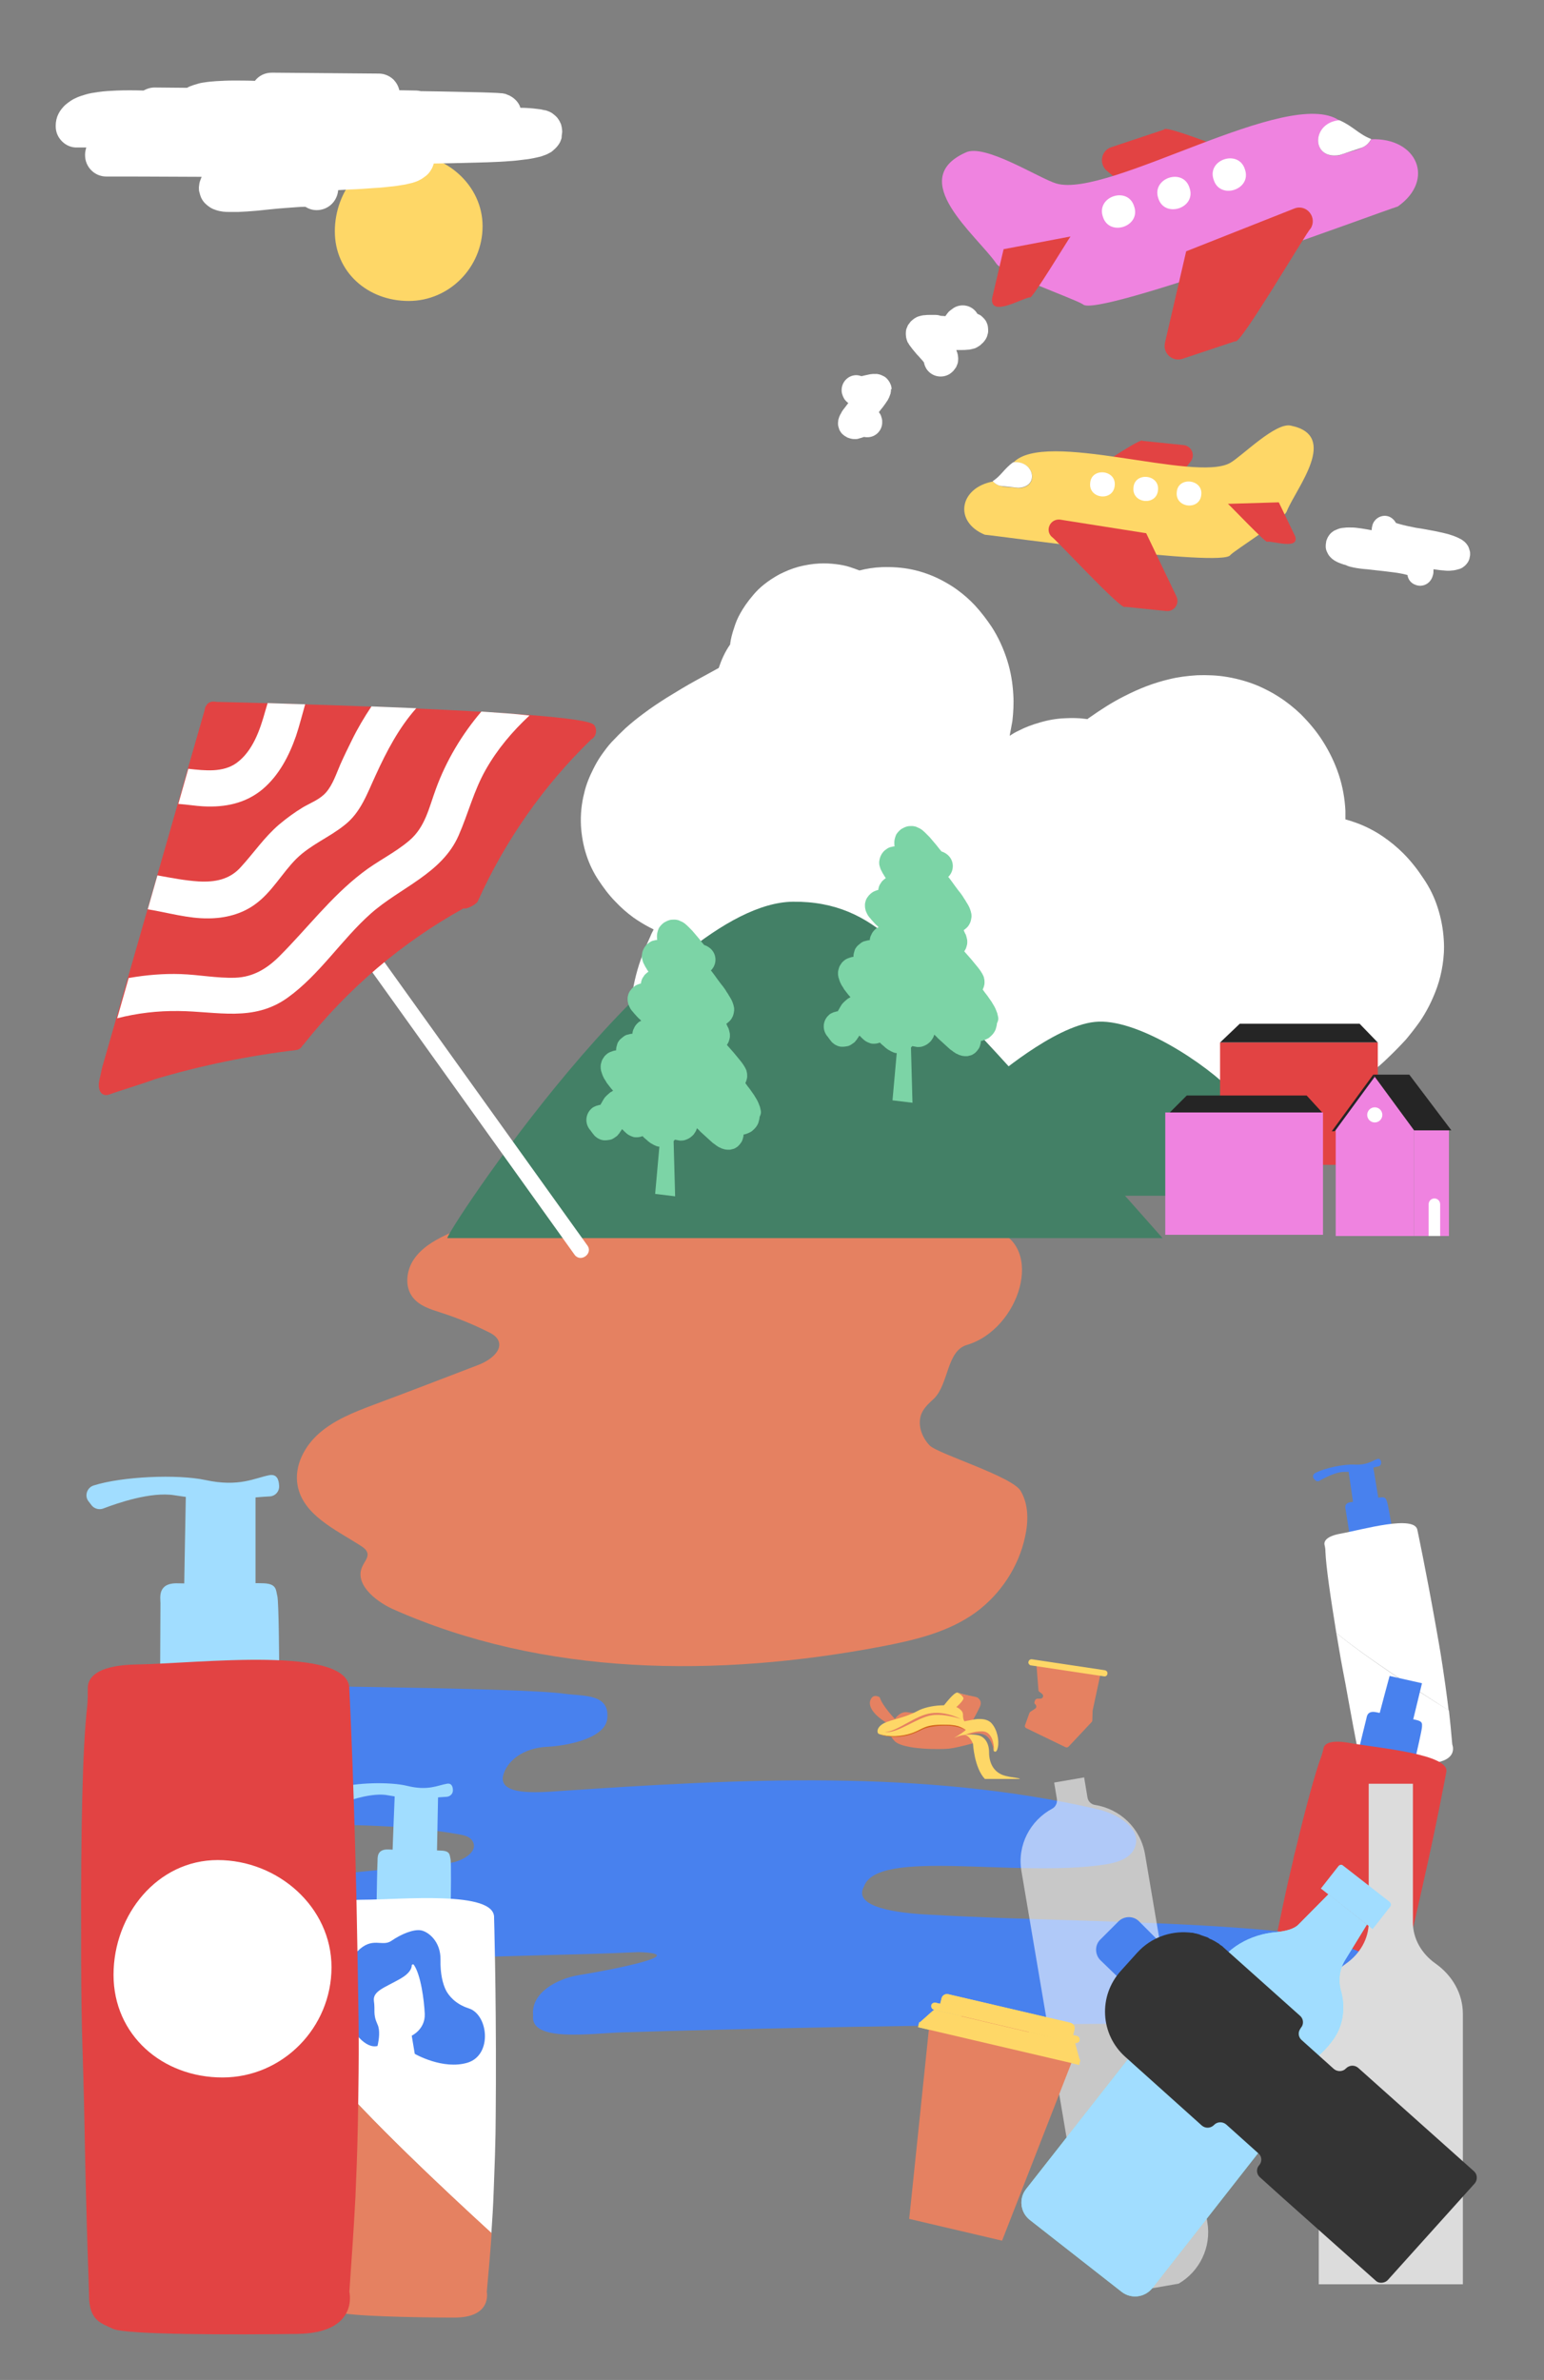 <?xml version="1.0" encoding="UTF-8"?>
<!-- Generator: Adobe Illustrator 27.8.1, SVG Export Plug-In . SVG Version: 6.00 Build 0)  -->
<svg xmlns="http://www.w3.org/2000/svg" xmlns:xlink="http://www.w3.org/1999/xlink" version="1.1" id="Calque_1" x="0px" y="0px" viewBox="0 0 510 786" style="enable-background:new 0 0 510 786;" xml:space="preserve">
<rect x="0" y="0" width="510" height="786" fill="#808080" stroke="none"/>
<style type="text/css">
	.st0{fill:#FED767;}
	.st1{fill:#4881EE;}
	.st2{fill:#FFFFFF;}
	.st3{fill:#E24343;}
	.st4{fill:#E58161;}
	.st5{fill:#EF83E0;}
	.st6{fill:#438066;}
	.st7{fill:#DCDCDC;}
	.st8{opacity:0.57;fill:#FFFFFF;enable-background:new    ;}
	.st9{fill:#87ECFF;}
	.st10{fill:#A1DDFF;}
	.st11{fill:#343434;}
	.st12{fill:#D26216;}
	.st13{fill:#252525;}
	.st14{fill:#FD6C4D;}
	.st15{fill:#7CD4A6;}
</style>
<g id="Layer_33">
	<path class="st0" d="M430.3,541.5C430.3,541.5,430.3,541.5,430.3,541.5C430.3,541.5,430.3,541.5,430.3,541.5L430.3,541.5   L430.3,541.5z"></path>
	<path class="st0" d="M448.6,510.8C448.6,510.8,448.6,510.8,448.6,510.8C448.6,510.8,448.6,510.8,448.6,510.8L448.6,510.8z"></path>
	<path class="st0" d="M468.6,496.6C468.6,496.6,468.6,496.6,468.6,496.6C468.6,496.7,468.6,496.7,468.6,496.6L468.6,496.6   L468.6,496.6z M452.5,526.5C452.5,526.5,452.5,526.5,452.5,526.5C452.5,526.5,452.5,526.5,452.5,526.5L452.5,526.5L452.5,526.5z    M452.9,557.3L452.9,557.3z"></path>
	<path class="st1" d="M459.6,503.4c0,0-1.2-7-1.5-7.6s-0.3-1.4-1.8-1.3s-7.7,1.3-10.1,1.6s-1.8,2.1-1.7,2.6s1.2,7.6,1.2,7.6   S458.2,509.1,459.6,503.4L459.6,503.4z"></path>
	<path class="st1" d="M455.5,496.1l-1.9-11.6l-8.2,1.1c0,0,1.6,11.1,1.8,12.4S455.5,496.1,455.5,496.1L455.5,496.1z"></path>
	<path class="st1" d="M455.3,484.3c0.6-0.1,1-0.8,0.9-1.4c-0.1-0.7-0.5-1.4-1.4-1c-1.6,0.6-3.3,2-7.4,1.8c-3.4-0.2-9.9,1.1-13,2.8   c-0.8,0.4-0.9,1.4-0.3,2l0.4,0.4c0.4,0.4,1,0.4,1.4,0.1c1.6-0.9,5.3-2.9,8.1-2.9c3.6,0,6.2-0.4,8.2-0.9   C453.4,484.7,454.5,484.4,455.3,484.3L455.3,484.3z"></path>
	<path class="st2" d="M441.4,539.3c-1.9-11.7-3.4-21.9-3.6-26.9c0-0.7-0.1-1.5-0.3-2.2c-0.2-1,0.3-2.8,5.3-3.7   c7.2-1.3,24.7-6.4,25.4-1.1c0,0,2.8,13.2,6,31.2c1.6,9.1,1.7,9.4,3.2,19.8c0.5,3.4,0.8,6.1,1.1,8.5   C468.6,558.5,451.5,547.6,441.4,539.3z"></path>
	<path class="st2" d="M474.4,582.1c-7.3,1.3-20.2,3.4-21.7,2.9s-3-0.5-3.5-3.5c-0.2-1.1-1.4-6.7-3.8-20c-1.6-9.1-1.9-9.6-3.5-19.3   c-0.2-1-0.3-2-0.5-2.9c10.1,8.3,27.1,19.3,37.2,25.6c0.4,3.5,0.7,6.6,1.1,11.2C479.7,576.2,481.7,580.8,474.4,582.1L474.4,582.1z"></path>
	<path class="st0" d="M413,608.7C413,608.7,413,608.7,413,608.7C413,608.7,413,608.7,413,608.7L413,608.7L413,608.7z"></path>
	<path class="st0" d="M450.6,582.7C450.6,582.7,450.6,582.7,450.6,582.7C450.7,582.7,450.7,582.7,450.6,582.7L450.6,582.7   L450.6,582.7z"></path>
	<path class="st0" d="M447.9,601.8C447.9,601.8,447.9,601.8,447.9,601.8C447.8,601.8,447.8,601.8,447.9,601.8L447.9,601.8z"></path>
	<path class="st1" d="M467.8,579.4c0,0,1.9-8.2,1.9-9.1s0.3-1.7-1.6-2.2s-10.2-1.9-13.4-2.6s-3.2,1.5-3.4,2.2s-2.2,9-2.2,9   S463.4,585.1,467.8,579.4L467.8,579.4z"></path>
	<path class="st1" d="M466.4,569.5l3.3-13.6l-10.7-2.4c0,0-3.5,12.9-3.8,14.4S466.4,569.5,466.4,569.5L466.4,569.5z"></path>
	<path class="st3" d="M470,622.4c4.8-21.2,7.7-37,7.7-37c1.7-6.1-22.6-8.1-32.1-9.8c-6.7-1.2-8.2,0.6-8.4,1.7   c-0.2,0.9-0.4,1.7-0.7,2.6c-2.1,5.5-5.3,17.5-8.6,31.2c-0.3,1.1-0.6,2.3-0.8,3.4c-2.7,11.3-2.7,12-5,22.7   c-3.5,15.7-4.7,22.4-5,23.7c-0.9,3.6,0.9,4.2,2.6,5.4c1.7,1.2,18.7,4.5,28.4,6.2c9.7,1.7,9.5-4.2,9.5-4.2c1.7-5.3,2.9-8.9,4.1-12.9   c0.8-2.8,1.7-5.8,2.8-9.8C467.6,633.5,467.6,633,470,622.4z"></path>
	<path class="st4" d="M307.1,477.4c-2.8-2.9-4.3-7.4-2.5-11c0.9-1.8,2.5-3.2,4-4.6c4.8-4.9,4.1-15.6,10.7-17.6   c17.5-5.1,26.2-32.8,8.8-38.2c-16.4-5.1-31.8-12.5-48.9-14.3c-35.6-3.6-71.9-1-106.7,7.6c-8.7,2.1-17.3,4.7-25.3,8.6   c-4,1.9-8,4.3-10.5,8s-3.1,9-0.4,12.5c2.2,2.9,5.9,4,9.3,5.1c5.3,1.7,10.5,3.8,15.5,6.3c1.3,0.6,2.7,1.4,3.4,2.7   c1.8,3.5-2.7,6.8-6.3,8.2c-11.7,4.5-23.4,9-35.2,13.4c-6.1,2.3-12.4,4.8-17.4,9.1s-8.5,10.9-7.3,17.4c1.8,9.7,12.4,14.5,20.7,19.8   c1.1,0.7,2.2,1.5,2.4,2.7c0.2,1.4-1,2.7-1.6,4c-3,5.7,3.9,11.5,9.7,14.2c50.1,22.4,107.6,22.7,161.5,12.5   c11-2.1,22.2-4.7,31.3-11.3c8.2-6,14.2-15.1,16.3-25c1.1-5,1.2-10.5-1.4-15C334.7,487.7,309.9,480.2,307.1,477.4L307.1,477.4z"></path>
	<path class="st2" d="M431.2,382L431.2,382c-1.4-2.2-3.1-4.4-5.2-6.6c-0.6-0.6-1.2-1.2-1.9-1.9c4.4-2.6,8.7-5.2,13-8   c4.2-2.7,8.4-5.5,12.3-8.5c3-2.3,5.9-4.6,8.7-7.3c2.1-2,4.2-4.1,6.3-6.4c1.5-1.8,3-3.7,4.5-5.8c2.2-3.2,4.2-7,5.8-11.5   c0.8-2.3,1.4-4.7,1.8-7.3c0.4-2.6,0.6-5.4,0.4-8.2c-0.2-3.6-0.9-7.3-2-10.7c-1.1-3.5-2.7-6.7-4.6-9.5c-1.9-2.9-4.1-5.8-6.8-8.5   c-2-2-4.3-3.9-6.8-5.6c-1.9-1.3-3.9-2.4-6.1-3.4c-2-0.9-4.1-1.6-6.2-2.2c0-1,0-2,0-2.9c-0.2-3.9-0.9-8-2.2-11.9   c-1.3-3.9-3.1-7.6-5.2-10.9l0,0c-2-3.2-4.5-6.2-7.4-9.1c-2.2-2.1-4.7-4.1-7.4-5.8c-2-1.3-4.2-2.4-6.4-3.4c-3.3-1.4-6.8-2.4-10.3-3   c-3.4-0.6-6.8-0.7-10-0.6c-3.3,0.2-6.4,0.6-9.2,1.3c-5.6,1.3-10.4,3.3-14.9,5.6c-4.2,2.1-8,4.6-11.7,7.2c-0.2,0.1-0.3,0.2-0.5,0.4   c-0.3,0-0.5-0.1-0.8-0.1c-2.1-0.3-4.3-0.3-6.5-0.2c-2.9,0.1-5.7,0.6-8.4,1.4c-2.5,0.7-4.9,1.6-7,2.7c-1.1,0.5-2.1,1.1-3,1.7   c0.3-1.6,0.6-3.2,0.9-4.9c0.3-2.7,0.5-5.7,0.3-8.7c-0.2-3.7-0.8-7.5-2-11.3c-1.2-3.8-2.9-7.6-5.1-11l0,0c-1.6-2.4-3.4-4.8-5.6-7.2   c-1.7-1.8-3.6-3.5-5.8-5.1c-1.6-1.2-3.5-2.3-5.4-3.3c-2.9-1.5-6.2-2.7-9.5-3.4c-3.3-0.7-6.7-0.9-9.9-0.8c-2.7,0.1-5.2,0.5-7.5,1.1   c0,0,0,0,0,0c-1-0.4-2.2-0.8-3.4-1.2c-1.3-0.4-2.8-0.7-4.5-0.9c-1.7-0.2-3.5-0.3-5.4-0.2c-2.2,0.1-4.6,0.5-6.9,1.1   c-2.2,0.6-4.3,1.5-6.3,2.5c-1.8,1-3.5,2.1-5,3.3c-1.4,1.1-2.6,2.3-3.6,3.5c-1.9,2.2-3.3,4.3-4.3,6.1c-0.9,1.6-1.5,3.1-1.9,4.4   c-0.8,2.3-1.2,4-1.4,5.5c0,0.1,0,0.2,0,0.3c-1.7,2.4-2.9,5.1-3.8,7.8c-2.3,1.3-4.8,2.6-7.3,4c-3.3,1.8-6.6,3.8-10,5.9   c-2.5,1.6-5.1,3.3-7.6,5.2c-1.9,1.4-3.9,3-5.9,4.8c-1.5,1.4-3,2.9-4.6,4.6c-1.2,1.3-2.3,2.8-3.5,4.5c-0.9,1.3-1.7,2.7-2.5,4.3   c-1.2,2.4-2.4,5.1-3.1,8.3c-0.8,3.2-1.2,6.8-1,10.6c0.2,3.2,0.8,6.6,1.8,9.6c1,3.1,2.4,5.9,4,8.3l0,0c1.6,2.4,3.4,4.9,5.7,7.2   c1.7,1.8,3.6,3.5,5.8,5.1c1.7,1.2,3.5,2.3,5.4,3.3c0.4,0.2,0.9,0.4,1.3,0.7c-0.4,0.7-0.8,1.5-1.1,2.3c-1.8,3.9-3.5,8-4.7,12.7   c-0.6,2.3-1.1,4.8-1.4,7.4c-0.3,2.6-0.4,5.4-0.3,8.3c0.1,1.3,0.2,2.7,0.4,4.1c-1.1,1.1-2.1,2.2-3.2,3.4c-1.5,1.7-2.9,3.6-4.3,5.7   c-2,3.2-3.9,6.9-5.3,11.2c-0.7,2.2-1.2,4.5-1.5,6.9c-0.3,2.4-0.4,4.9-0.3,7.4 M392.3,261.5C392.3,261.5,392.3,261.5,392.3,261.5   C392.3,261.5,392.3,261.5,392.3,261.5L392.3,261.5z M303.4,206.2C303.4,206.2,303.4,206.2,303.4,206.2   C303.4,206.2,303.4,206.2,303.4,206.2L303.4,206.2z"></path>
</g>
<g id="_90__7">
	<path class="st3" d="M350.4,169.4c-3.2-0.3-4.2-4.5-1.5-6.2c0.9-0.1,28.1-19.3,28.5-17.6c0,0,13.6,1.4,13.6,1.4   c2.6,0.3,3.9,3.3,2.3,5.4l-14.1,18.3"></path>
	<path class="st0" d="M426.5,140.6c-5-1.4-16.3,10.1-20.2,12.3c-11.7,6.5-61.2-11.2-71.6-0.1c6.9-0.9,8.9,8.1,1.8,8.4   c-2.5-0.5-6.8,0.1-8.4-2.2c-11.2,2-13.2,13.3-2.8,17.6c4,0.3,78.9,10.9,81.1,6.7c2-2,18-11.8,18.7-14.6   C428.3,161,442.4,143.9,426.5,140.6L426.5,140.6z"></path>
	<path class="st2" d="M330.8,160.5c1.1,0.1,4.5,0.5,5.6,0.6c7.2-0.3,5.1-9.3-1.8-8.4c-2.9,2.1-4,4.5-6.7,6.2   C328.7,159.8,329.7,160.4,330.8,160.5z"></path>
	<path class="st3" d="M350.1,171.6c-3.2-0.3-5,3.5-2.7,5.7c0.8,0.2,23.5,24.8,24.2,23.1c0,0,13.6,1.4,13.6,1.4   c2.6,0.3,4.5-2.4,3.4-4.8l-10-20.9"></path>
	<path class="st3" d="M405.6,166.4c0.2,0,13,13.5,13,12.5c1.8-0.3,10.7,2.8,9.2-1.8c0,0-5.4-11.2-5.4-11.2"></path>
	<path class="st2" d="M368.2,160.4c-0.5,5.3-8.7,4.4-8.1-0.9C360.5,154.3,368.8,155.1,368.2,160.4z"></path>
	<path class="st2" d="M382.5,161.9c-0.5,5.3-8.7,4.4-8.1-0.9C374.8,155.8,383.1,156.6,382.5,161.9z"></path>
	<path class="st2" d="M396.8,163.4c-0.5,5.3-8.7,4.4-8.1-0.9C389.1,157.3,397.4,158.2,396.8,163.4z"></path>
	<path class="st3" d="M426.7,66c4-1.4,4.1-7,0.1-8.5c-1.2,0.2-42.3-17.1-42.3-14.7c0,0-17.4,5.8-17.4,5.8c-3.4,1.1-4.2,5.5-1.5,7.8   l23.7,19.9"></path>
	<path class="st5" d="M318.9,50.4c6.2-3.2,24.3,8.5,30,10.2c17.2,5.1,76.7-32.3,93.5-20.8c-9.3,0.8-9.3,13.1,0.1,11.5   c3.1-1.4,8.9-1.8,10.4-5.3c15.3-0.6,21.2,13.5,8.8,22.2c-5.1,1.5-99.9,37-104,32.3c-3.2-2-26.9-10.2-28.7-13.6   C322.5,77.6,299.2,59.3,318.9,50.4z"></path>
	<path class="st2" d="M449.7,48.8c-1.4,0.5-5.8,1.9-7.2,2.4c-9.5,1.7-9.4-10.7-0.1-11.5c4.4,1.9,6.5,4.7,10.5,6.2   C452.3,47.2,451.1,48.3,449.7,48.8z"></path>
	<path class="st3" d="M427.7,68.8c4-1.4,7.5,3.1,5.2,6.7c-1,0.5-23.6,39.2-24.9,37.2c0,0-17.4,5.8-17.4,5.8   c-3.4,1.1-6.6-1.9-5.8-5.3l7-30.2"></path>
	<path class="st3" d="M353.6,78.1c-0.2,0.1-13.1,21.4-13.4,20.1c-2.5,0.2-13.2,6.8-12.5,0.3c0,0,3.8-16.2,3.8-16.2"></path>
	<path class="st2" d="M400.9,59.4c2.1,6.7,12.7,3.2,10.3-3.5C409.1,49.2,398.5,52.7,400.9,59.4z"></path>
	<path class="st2" d="M382.6,65.5c2.1,6.7,12.7,3.2,10.3-3.5C390.8,55.3,380.3,58.8,382.6,65.5z"></path>
	<path class="st2" d="M364.3,71.6c2.1,6.7,12.7,3.2,10.3-3.5C372.5,61.4,362,64.9,364.3,71.6z"></path>
	<path class="st2" d="M294.5,128.5c0-0.5-0.1-1-0.3-1.5c-0.2-0.5-0.4-0.9-0.7-1.3c-0.2-0.3-0.5-0.6-0.8-0.9   c-0.2-0.2-0.5-0.4-0.7-0.5c-0.4-0.2-0.8-0.4-1.1-0.5c-0.5-0.2-0.8-0.2-1.2-0.3c-0.3,0-0.6,0-0.8,0c-0.2,0-0.4,0-0.6,0   c-0.3,0-0.6,0.1-0.9,0.1c-0.5,0.1-0.9,0.2-1.4,0.3c-0.3,0.1-0.6,0.1-0.9,0.2c-0.2,0.1-0.5,0.1-0.7,0.1c-0.5-0.2-1.1-0.3-1.7-0.3   c-2.7,0.1-4.8,2.4-4.7,5.1c0,0.5,0.1,1,0.3,1.5c0.1,0.4,0.4,0.9,0.6,1.3c0.2,0.3,0.5,0.6,0.8,0.9c0.2,0.2,0.4,0.3,0.5,0.4   c-0.3,0.4-0.6,0.8-0.9,1.2c-0.2,0.3-0.5,0.6-0.7,0.9c-0.2,0.2-0.3,0.5-0.5,0.7c-0.1,0.2-0.2,0.4-0.3,0.6c-0.1,0.2-0.2,0.3-0.3,0.5   c-0.1,0.3-0.3,0.6-0.4,1c-0.1,0.2-0.1,0.4-0.2,0.7c0,0.3-0.1,0.6-0.1,0.9c0,0.1,0,0.1,0,0.2c0,0.3,0,0.6,0.1,1   c0.1,0.3,0.2,0.7,0.3,1c0.1,0.3,0.3,0.6,0.5,0.9c0.3,0.5,0.8,0.9,1.2,1.2c0.3,0.2,0.7,0.4,1,0.6c0.5,0.2,0.9,0.3,1.3,0.4   c0.4,0.1,0.7,0.1,0.9,0.1c0.3,0,0.5,0,0.7,0c0.4,0,0.7-0.1,1-0.2c0.2-0.1,0.5-0.1,0.7-0.2c0.3-0.1,0.6-0.2,0.9-0.3   c0.4,0.1,0.8,0.1,1.3,0.1c2.7-0.1,4.8-2.4,4.7-5.1l0,0c0-0.3,0-0.6-0.1-1c-0.1-0.3-0.2-0.7-0.3-1c-0.1-0.3-0.3-0.6-0.5-0.9   c-0.1-0.1-0.1-0.2-0.2-0.3c0.2-0.3,0.5-0.6,0.7-0.9c0.3-0.4,0.7-0.8,1-1.3c0.2-0.3,0.5-0.6,0.7-1c0.2-0.2,0.3-0.5,0.5-0.7   c0.1-0.2,0.2-0.4,0.3-0.6c0.2-0.3,0.3-0.7,0.5-1.2c0.1-0.2,0.2-0.5,0.2-0.8c0.1-0.3,0.1-0.7,0.1-1.1   C294.5,128.6,294.5,128.6,294.5,128.5L294.5,128.5L294.5,128.5z"></path>
	<path class="st2" d="M308.6,104c-0.5,0-0.9,0-1.3,0c-0.7,0-1.3,0-2,0.1c-0.4,0-0.7,0.1-1.2,0.2c-0.2,0.1-0.5,0.1-0.7,0.2   c-0.3,0.1-0.6,0.2-0.9,0.4c-0.2,0.1-0.3,0.2-0.5,0.3l0,0c-0.4,0.3-0.8,0.6-1.2,1c-0.3,0.4-0.6,0.8-0.9,1.2   c-0.2,0.4-0.3,0.8-0.5,1.2c-0.2,0.7-0.2,1.3-0.2,1.8c0,0.4,0.1,0.7,0.1,1c0.1,0.5,0.2,0.8,0.3,1.1c0.1,0.3,0.2,0.6,0.4,0.8   c0.2,0.3,0.3,0.6,0.5,0.8c0.3,0.4,0.6,0.8,0.9,1.2c0.5,0.6,1,1.2,1.5,1.8c0.4,0.4,0.8,0.8,1.1,1.2c0.5,0.5,0.9,1,1.2,1.4   c0.1,0.7,0.4,1.4,0.8,2.1c1.7,2.6,5.1,3.3,7.7,1.7c0.4-0.3,0.8-0.6,1.2-1c0.3-0.4,0.6-0.8,0.9-1.2c0.2-0.4,0.3-0.8,0.5-1.2   c0.2-0.7,0.2-1.3,0.2-1.8c0-0.4-0.1-0.7-0.1-1c-0.1-0.5-0.2-0.8-0.3-1.1c-0.1-0.2-0.2-0.4-0.2-0.6c0.5,0,1,0,1.5,0   c0.8,0,1.5,0,2.3-0.1c0.4,0,0.8-0.1,1.3-0.2c0.2-0.1,0.5-0.1,0.8-0.2c0.3-0.1,0.6-0.2,0.9-0.4c0.2-0.1,0.3-0.2,0.5-0.3l0,0l0,0   c0,0,0,0,0,0h0c0.3-0.2,0.7-0.4,1-0.8c0.3-0.2,0.6-0.5,0.9-0.9c0.2-0.3,0.5-0.6,0.7-1.1c0.2-0.3,0.3-0.7,0.4-1.1   c0.1-0.3,0.2-0.7,0.2-1c0-0.6,0-1.1-0.1-1.7c-0.1-0.6-0.3-1.1-0.5-1.5c-0.2-0.4-0.4-0.7-0.6-0.9c-0.4-0.5-0.8-0.8-1.1-1.1   c-0.3-0.2-0.6-0.4-0.9-0.5c-0.1-0.1-0.3-0.1-0.4-0.2c0-0.1-0.1-0.2-0.1-0.2c-1.7-2.6-5.1-3.3-7.7-1.7c-0.3,0.2-0.7,0.5-1.1,0.8   c-0.3,0.2-0.6,0.5-0.9,0.9c-0.2,0.3-0.5,0.6-0.7,1c-0.5,0-1.1-0.1-1.6-0.1C309.9,104,309.2,104,308.6,104L308.6,104z"></path>
	<path class="st2" d="M447,187.4c1.4,0.3,3,0.5,4.5,0.6c2.3,0.3,4.8,0.5,7,0.8c1.1,0.1,2.2,0.3,3.1,0.4c1,0.2,1.8,0.3,2.5,0.5   c0.3,0.1,0.5,0.1,0.8,0.2c0.2,1.5,1.2,2.8,2.8,3.3c2.2,0.8,4.6-0.4,5.4-2.6c0.1-0.2,0.1-0.4,0.2-0.6c0.2-0.6,0.2-1.2,0.2-1.9   c0,0,0-0.1,0-0.1c0.8,0.1,1.5,0.2,2.2,0.3c0.8,0.1,1.6,0.1,2.3,0.2c0.6,0,1.1,0,1.7-0.1c0.4,0,0.9-0.1,1.3-0.2   c0.3-0.1,0.7-0.2,1.1-0.3c0.3-0.1,0.6-0.2,0.9-0.4c0.4-0.3,0.9-0.6,1.3-1.1c0.2-0.2,0.4-0.5,0.6-0.8c0.2-0.3,0.3-0.6,0.4-0.9l0,0   c0.1-0.1,0.1-0.3,0.1-0.4c0.1-0.4,0.2-0.8,0.2-1.2c0-0.4,0-0.8-0.1-1.1c-0.1-0.3-0.2-0.7-0.3-1c-0.2-0.6-0.5-1-0.8-1.4   c-0.3-0.3-0.5-0.6-0.8-0.8c-0.5-0.4-0.9-0.7-1.4-0.9c-0.7-0.4-1.3-0.6-2-0.9c-0.7-0.2-1.4-0.5-2.2-0.7c-1.2-0.3-2.6-0.6-4-0.9   c-2.1-0.4-4.2-0.8-6.3-1.1c-1-0.2-2-0.4-2.9-0.6c-0.9-0.2-1.7-0.4-2.4-0.6c-0.5-0.1-1-0.3-1.3-0.4c-0.5-0.9-1.3-1.7-2.3-2.1   c-2.2-0.8-4.6,0.4-5.4,2.6c0,0.1-0.1,0.3-0.1,0.4c-0.1,0.4-0.2,0.8-0.2,1.2c0,0.1,0,0.2,0,0.3c-0.6-0.1-1.1-0.2-1.7-0.3   c-1.2-0.2-2.4-0.4-3.4-0.5c-0.8-0.1-1.6-0.1-2.4-0.1c-0.6,0-1.1,0-1.7,0.1c-0.4,0-0.9,0.1-1.3,0.2c-0.3,0.1-0.7,0.2-1.1,0.4   c-0.3,0.1-0.6,0.3-0.9,0.4c-0.4,0.3-0.9,0.6-1.3,1.1c-0.4,0.5-0.8,1.1-1,1.7c-0.1,0.2-0.1,0.3-0.2,0.5c-0.1,0.6-0.2,1.2-0.2,1.8   c0,0.6,0.1,1.1,0.3,1.6c0.2,0.4,0.4,0.9,0.6,1.2c0.4,0.6,0.9,1.1,1.4,1.5c0.4,0.3,0.7,0.5,1.1,0.7c0.5,0.3,1.1,0.5,1.6,0.7   c0.5,0.2,1.1,0.4,1.6,0.5C445.4,187.1,446.2,187.2,447,187.4L447,187.4z"></path>
</g>
<g id="frise_13">
	<path class="st1" d="M46.3,555.6c-4.5-0.2-10.3,0.7-11.2,5.1c-0.9,4.6,4.8,7.5,9.4,8.6c12.6,3,23.3,1.5,36.1,3.1   c2.3,2.9-2.2,4.7-5.9,5c-12.5,1-26.5,1.1-36.5,8.7c-1.5,1.1-2.9,2.5-3.3,4.3c-1,4.5,4.3,7.7,8.7,9c14.8,4,30.8,3,46.1,3.1   c20.9,0.2,41.4-0.3,61.9,3.3c1.7,0.3,3.5,0.7,4.4,2.1c2.4,3.6-3.5,7-7.8,7.4c-13.2,1.3-26.4,2.6-39.5,3.9c-4.7,0.5-9.5,1-13.6,3.3   s-7.2,7-6.3,11.6c1.1,5.3,6.7,8.2,11.9,9.7c14.7,4.4,30.3,3.7,45.6,3c21.5-1,43.1-1.1,64.7-2.1c18.1,0.6-9.8,6-19.8,7.6   c-7.3,1.2-15.9,5.9-15.1,13.3c-1.1,9,19.2,5.9,29.6,5.6c82.1-2.5,164-3.1,246.1-3.1c3.4,0,7.1-0.1,9.6-2.4c2.8-2.6,3-7.2,1.3-10.6   s-4.9-5.8-8.2-7.7c-13.1-7.6-28.7-9.5-43.8-10.6c-34.7-2.6-69.6-2.5-104.4-4.5c-9.4-0.5-24.9-2.3-20.9-9.3   c4.5-12.7,50.2-2.8,79.4-7.2c4-0.6,8.7-1.9,10.1-5.8c2.3-6.3-5.9-11-12.4-12.5c-57.9-13.3-118.3-10-177.6-6   c-8.2,0.6-19.6,1.3-18.8-4.7c1.1-5.2,6.7-9.5,14.5-9.9c6.5-0.3,19.4-2.7,20-9.4c0.8-8.1-7.6-7.3-13.9-8.1   C170.5,557.1,81.5,557,46.3,555.6L46.3,555.6z"></path>
	<path class="st6" d="M147.8,408.9c-1.8,0.2,70.7-110.6,114.1-111.1c28.4-0.3,39.2,20.3,58.6,40.7s63.5,70.4,63.5,70.4L147.8,408.9   L147.8,408.9z"></path>
	<path class="st6" d="M327.4,394.9v-38.1c0,0,20.5-17.9,34.2-19.3c13.6-1.5,36.7,13.7,46,23.5c4.6,4.8,12.1,13.1,18.5,20.3   c4.7,5.3,1,13.6-6.1,13.6H327.4L327.4,394.9z"></path>
</g>
<g id="canada_p37">
	<path class="st0" d="M159.4,74.7c0,13.5-10.9,24.7-24.4,24.7s-24.4-9.5-24.4-23s9.8-25.7,23.3-25.7S159.4,61.2,159.4,74.7   L159.4,74.7z"></path>
	<path class="st2" d="M185.7,43.6L185.7,43.6c0-1-0.2-1.9-0.4-2.6c-0.3-0.7-0.6-1.3-1-1.8c-0.3-0.5-0.7-0.8-1-1.1   c-0.6-0.5-1-0.8-1.4-1c-0.4-0.2-0.6-0.3-0.9-0.4c-0.5-0.2-0.8-0.3-1.1-0.3c-0.5-0.1-0.9-0.2-1.4-0.3c-0.7-0.1-1.5-0.2-2.5-0.3   c-1.1-0.1-2.5-0.2-4.1-0.2c-0.1-0.3-0.2-0.5-0.3-0.8c-0.4-0.8-0.9-1.4-1.3-1.8c-0.4-0.4-0.8-0.7-1.1-0.9c-0.6-0.4-1-0.6-1.3-0.7   c-0.3-0.1-0.5-0.2-0.7-0.3c-0.4-0.1-0.6-0.2-0.8-0.2c-0.4-0.1-0.6-0.1-0.8-0.1c-0.4,0-0.8-0.1-1.2-0.1c-0.6,0-1.4-0.1-2.3-0.1   c-0.9,0-1.9-0.1-3-0.1c-4.8-0.1-11.9-0.3-20.1-0.4c-0.5-0.1-1-0.2-1.4-0.2l-5.7-0.1c-0.3-1.3-0.9-2.4-1.8-3.4   c-1.3-1.3-3.1-2.1-4.9-2.1L89.8,24c-2.3,0-4.3,1-5.6,2.7c-2.5-0.1-5-0.1-7.2-0.1c-2,0-3.8,0.1-5.6,0.2c-1.3,0.1-2.6,0.2-3.8,0.4   c-0.9,0.1-1.8,0.3-2.7,0.6c-0.7,0.2-1.4,0.4-2.1,0.7c-0.3,0.1-0.7,0.3-1,0.5l-10.7-0.1c-1.4,0-2.6,0.4-3.7,1   c-3.1-0.1-6.1-0.1-8.8,0c-2.2,0.1-4.2,0.2-6.2,0.5c-1.4,0.2-2.8,0.4-4.1,0.8c-1,0.3-2,0.6-2.9,1c-0.7,0.3-1.5,0.7-2.2,1.2   c-0.6,0.4-1.1,0.8-1.7,1.3c-0.8,0.8-1.6,1.7-2.2,2.9c-0.6,1.2-0.9,2.5-0.9,3.9c0,0,0,0.1,0,0.2c0,1.9,0.7,3.6,2.1,5   c1.3,1.3,3.1,2.1,5,2c0,0,0.4,0,1.1,0c0.5,0,1.1,0,1.9,0c-0.2,0.7-0.4,1.5-0.4,2.3c0,0.1,0,0.2,0,0.3c0,3.8,3.1,7,7,7   c0,0,0.3,0,0.8,0c3.2,0,15.6,0,30.7,0.1c-0.2,0.5-0.4,1-0.6,1.6c-0.2,0.6-0.2,1.2-0.3,1.8c0,0,0,0.1,0,0.1l0,0c0,0,0,0,0,0   c0,0,0,0,0,0.1l0,0c0,0.5,0,1.1,0.2,1.6c0.1,0.5,0.3,1.1,0.5,1.6c0.4,0.9,1,1.7,1.6,2.2c0.5,0.5,1,0.8,1.4,1.1   c0.8,0.5,1.4,0.7,2,0.9c0.9,0.3,1.6,0.4,2.3,0.5c0.7,0.1,1.3,0.1,2,0.1c1,0,2,0,3.1,0c1.9-0.1,3.9-0.2,6-0.4   c3.1-0.3,6.4-0.7,9.4-0.9c1.5-0.1,2.9-0.2,4.1-0.3c1-0.1,2-0.1,2.6-0.1c1.1,0.7,2.3,1.1,3.7,1.1c3.8,0,6.8-2.9,7.1-6.6   c1.2-0.1,2.3-0.1,3.4-0.2c3-0.1,5.9-0.3,8.5-0.5c2-0.1,3.9-0.3,5.6-0.5c1.3-0.1,2.5-0.3,3.6-0.5c0.9-0.1,1.7-0.3,2.5-0.5   c0.6-0.1,1.2-0.3,1.8-0.5c0.5-0.2,0.9-0.3,1.4-0.6c0.4-0.2,0.8-0.4,1.2-0.7c0.3-0.2,0.7-0.5,1.1-0.8c0.6-0.5,1.2-1.2,1.7-2.1   c0.3-0.5,0.5-1,0.7-1.6c0-0.1,0-0.2,0.1-0.3c2.1,0,4.1-0.1,6.1-0.1c4-0.1,7.9-0.2,11.5-0.3c2.7-0.1,5.2-0.2,7.5-0.4   c1.7-0.1,3.3-0.3,4.8-0.5c1.1-0.1,2.2-0.3,3.2-0.5c0.8-0.2,1.5-0.3,2.2-0.5c0.6-0.2,1.1-0.4,1.7-0.6c0.4-0.2,0.9-0.4,1.4-0.7   c0.4-0.2,0.8-0.5,1.2-0.9c0.6-0.5,1.3-1.2,1.9-2.2c0.3-0.5,0.5-1.1,0.7-1.7C185.5,45,185.6,44.4,185.7,43.6   C185.7,43.7,185.7,43.7,185.7,43.6L185.7,43.6z"></path>
	<path class="st2" d="M189.8,414.4L91.7,277.4c-2-2.7,2.3-5.8,4.2-3c38.1,53.2,60,83.7,98.1,136.9C196,414,191.8,417.1,189.8,414.4z   "></path>
	<path class="st3" d="M32.8,356.8c0.2-0.7,0.7-3.2,0.9-4.1l33.9-118.2c0-0.6,0.3-1.2,0.6-1.6c0.5-0.8,1.4-1.2,2.2-1.2   c0.4,0,0.7,0,1.1,0.1c0,0,120.8,2.7,124.7,7.6c1.2,1.4,0.8,3.9-0.9,4.8c-15.8,15.3-28.5,33.5-37.5,53.5c-0.4,0.9-3.6,2.7-4.7,2.3   c-20.4,11.3-38.2,26.5-52.7,44.8c-0.2,0.2-0.3,0.4-0.5,0.5c-0.4,0.8-1.1,1.4-2.2,1.5c-15.8,1.9-31.3,5.1-46.5,9.6   c-3,1.2-12.9,4.2-14.9,5C33.5,362.5,32.1,360,32.8,356.8L32.8,356.8z"></path>
	<path class="st2" d="M86.8,260.6c5.4-4.6,8.7-11,11-17.6c1.1-3.3,2-6.9,3-10.4c-4.5-0.1-8.7-0.3-12.4-0.4c-0.3,0.9-0.5,1.8-0.8,2.7   c-1.7,6.1-4.1,13.2-9.5,17.1c-4.5,3.2-10.4,2.5-15.9,1.9l-3.3,11.6c3,0.2,5.9,0.7,8.2,0.8C74.4,266.7,81.2,265.3,86.8,260.6z    M159,235c-6.4,7.5-11.6,16.2-15,25.5c-2.3,6.2-3.5,12.6-8.8,17.1c-4.8,4.1-10.6,6.8-15.6,10.7c-10.4,8-18.1,18.3-27.3,27.5   c-4.1,4.1-8.7,6.9-14.6,7.1c-6,0.2-12-1-18-1.2c-5.7-0.2-11.5,0.3-17.2,1.3l-3.8,13.3c6.6-1.7,13.4-2.5,20.3-2.4   c12.7,0.1,24.7,3.7,36-4.4c10.6-7.6,17.8-19.2,27.5-27.8c9.7-8.6,23.5-13.2,29-25.8c3.2-7.3,5-14.8,9-21.8   c3.8-6.7,8.8-12.6,14.4-17.8C170,235.7,164.6,235.4,159,235L159,235z M84.2,298.7c5.6-4,8.9-10.3,13.7-15.1   c4.8-4.7,10.8-7,15.9-11.1c5.4-4.2,7.5-10.5,10.3-16.5c3.6-7.9,7.7-15.7,13.4-22.1c-5-0.2-9.9-0.4-14.8-0.6   c-2.4,3.6-4.6,7.3-6.5,11.2c-1.3,2.6-2.6,5.3-3.8,8c-1.3,3-2.5,6.7-4.7,9.2c-2,2.3-5,3.4-7.6,4.9c-2.8,1.7-5.4,3.6-7.9,5.7   c-4.9,4.2-8.3,9.3-12.6,14c-3.7,4.2-8.6,5.1-14,4.8c-4.7-0.3-9.1-1.2-13.6-2l-3.2,11.2c6.7,1.1,13.4,3.1,20,3   C74.3,303.3,79.8,301.9,84.2,298.7L84.2,298.7z"></path>
	<path class="st7" d="M452.1,634.9v-45.8h14.6v45.8c0,5.3,2.8,10.3,7.5,13.6c5.5,3.9,9,9.9,9,16.6v89.3h-47.6v-89.3   c0-6.7,3.5-12.7,9-16.6C449.3,645.2,452.1,640.2,452.1,634.9z"></path>
	<path class="st8" d="M361.7,596.1c-1.3-0.2-2.3-1.2-2.5-2.5l-1.1-6.6l-9.9,1.7l0.9,5.4c0.2,1.3-0.4,2.6-1.5,3.2   c-7.3,3.9-11.7,12.1-10.2,20.7l20.6,121.6c1.8,10.7,12,17.9,22.7,16.1l8.6-1.5c6.9-4,10.9-12,9.5-20.3l-20.6-121.6   C376.7,603.7,369.9,597.4,361.7,596.1L361.7,596.1z"></path>
	<path class="st0" d="M354.9,670.3l-0.8,3.2l-43.9-10.3l0.8-3.2c0.2-1,1.2-1.6,2.2-1.4l40.2,9.4   C354.6,668.3,355.2,669.3,354.9,670.3L354.9,670.3z"></path>
	<polygon class="st0" points="356.7,680.7 303.5,668.2 308.1,664.1 308.6,663.8 355,674.7  "></polygon>
	<path class="st0" d="M356.7,680.7l-14.4-3.4c-0.7-4.2-28.7-11.8-34.1-13.2l0.4-0.4l46.5,10.9L356.7,680.7L356.7,680.7z"></path>
	
		<rect x="329" y="648" transform="matrix(0.228 -0.974 0.974 0.228 -402.918 842.188)" class="st0" width="1.7" height="54.6"></rect>
	<path class="st0" d="M309,661.4l46.7,11c0.6,0.1,1,0.8,0.9,1.4l0,0c-0.1,0.6-0.8,1-1.4,0.9l-46.7-11c-0.6-0.1-1-0.8-0.9-1.4l0,0   C307.7,661.7,308.4,661.3,309,661.4L309,661.4z"></path>
	<path class="st4" d="M339.1,675.6c0.6-3.2,1-6.3,1.4-9.1l-22.4-5.7l-1,9.2l-10-2.5l-6.3,60.7l-0.5,4.6L331,740l23.6-60.5   L339.1,675.6L339.1,675.6z"></path>
	<path class="st0" d="M354.9,670.3l-0.8,3.2l-43.9-10.3l0.8-3.2c0.2-1,1.2-1.6,2.2-1.4l40.2,9.4   C354.6,668.3,355.2,669.3,354.9,670.3L354.9,670.3z"></path>
	<polygon class="st0" points="356.7,680.7 303.5,668.2 308.1,664.1 308.6,663.8 355,674.7  "></polygon>
	
		<rect x="329" y="648" transform="matrix(0.228 -0.974 0.974 0.228 -402.918 842.188)" class="st0" width="1.7" height="54.6"></rect>
	<path class="st0" d="M309,661.4l46.7,11c0.6,0.1,1,0.8,0.9,1.4l0,0c-0.1,0.6-0.8,1-1.4,0.9l-46.7-11c-0.6-0.1-1-0.8-0.9-1.4l0,0   C307.7,661.7,308.4,661.3,309,661.4L309,661.4z"></path>
	<path class="st9" d="M424,687.5c1-1.7,2.3-3.5,3.4-3.9c1.3-0.5,2.7-0.9,3.9-1.6c3.9-2.4,7-5.4,9.4-8.9c3.1-4.6,3.7-10.4,2.2-15.7   c-0.9-3.3-0.5-6.9,1.3-9.9l7.3-11.9l-12.7-10l-9.8,9.9c-1.6,1.7-4.6,2.3-7.4,2.6c-8.6,0.7-16.7,5.2-20.8,12.9   c-0.9,1.7-1.7,3.4-2.3,5.3c-0.4,1.3-0.5,2.8-0.7,4.2c-0.1,1.2-1.6,2.9-3,4.2c-1.4,1.4-3.5,2-5.5,1.4c-2.7-0.8-5.8,0.1-7.7,2.5   L338.9,723c-2.4,3.1-1.9,7.6,1.2,10.1l30.4,23.8c3.1,2.4,7.6,1.9,10.1-1.2l42.7-54.5c1.9-2.4,2-5.6,0.5-8.1   C422.9,691.4,423,689.3,424,687.5L424,687.5z"></path>
	<path class="st10" d="M424,687.5c1-1.7,2.3-3.5,3.4-3.9c1.3-0.5,2.7-0.9,3.9-1.6c3.9-2.4,7-5.4,9.4-8.9c3.1-4.6,3.7-10.4,2.2-15.7   c-0.9-3.3-0.5-6.9,1.3-9.9l7.3-11.9l-12.7-10l-9.8,9.9c-1.6,1.7-4.6,2.3-7.4,2.6c-8.6,0.7-16.7,5.2-20.8,12.9   c-0.9,1.7-1.7,3.4-2.3,5.3c-0.4,1.3-0.5,2.8-0.7,4.2c-0.1,1.2-1.6,2.9-3,4.2c-1.4,1.4-3.5,2-5.5,1.4c-2.7-0.8-5.8,0.1-7.7,2.5   L338.9,723c-2.4,3.1-1.9,7.6,1.2,10.1l30.4,23.8c3.1,2.4,7.6,1.9,10.1-1.2l42.7-54.5c1.9-2.4,2-5.6,0.5-8.1   C422.9,691.4,423,689.3,424,687.5L424,687.5z"></path>
	<path class="st10" d="M459.2,629.7l-5.8,7.4l-17.1-13.4l5.8-7.4c0.4-0.5,1.1-0.6,1.5-0.2l15.4,12   C459.5,628.6,459.6,629.2,459.2,629.7z"></path>
	<path class="st1" d="M369.4,653.1l12.7-12.7l-5.9-5.9c-1.8-1.8-4.8-1.8-6.7,0l-6.1,6.1c-1.8,1.8-1.8,4.8,0,6.7L369.4,653.1   L369.4,653.1z"></path>
	<path class="st11" d="M486.9,717.1l-38.3-34.2c-1.2-1-2.9-0.9-4,0.2c-1,1.1-2.8,1.2-4,0.2l-10.7-9.6c-1-0.9-1.2-2.4-0.5-3.5   c0.1-0.2,0.2-0.3,0.3-0.5c1-1.1,0.9-2.9-0.2-3.9l-25.3-22.6c0,0-0.1-0.1-0.1-0.1c-0.2-0.2-0.4-0.4-0.6-0.5   c-0.1-0.1-0.2-0.1-0.3-0.2c-0.2-0.1-0.3-0.2-0.5-0.4c-0.1-0.1-0.2-0.2-0.3-0.2c-0.2-0.1-0.3-0.2-0.5-0.3c-0.1-0.1-0.2-0.1-0.3-0.2   c-0.2-0.1-0.4-0.2-0.5-0.3c-0.1,0-0.2-0.1-0.2-0.1c-0.3-0.1-0.5-0.3-0.8-0.4c-0.1,0-0.2-0.1-0.3-0.1c-0.2-0.1-0.4-0.2-0.5-0.3   c-0.1-0.1-0.2-0.1-0.3-0.2c-0.2-0.1-0.3-0.1-0.5-0.2c-0.1,0-0.2-0.1-0.3-0.1c-0.2-0.1-0.4-0.1-0.6-0.2c-0.1,0-0.2-0.1-0.3-0.1   c-0.3-0.1-0.6-0.2-0.8-0.3c-0.1,0-0.1,0-0.2-0.1c-0.2-0.1-0.4-0.1-0.7-0.2c-0.1,0-0.2,0-0.3-0.1c-0.2,0-0.4-0.1-0.6-0.1   c-0.1,0-0.2,0-0.3-0.1c-0.2,0-0.4-0.1-0.6-0.1c-0.1,0-0.2,0-0.3,0c-0.3,0-0.5-0.1-0.8-0.1c0,0-0.1,0-0.1,0c0,0,0,0,0,0c0,0,0,0,0,0   c-6.1-0.5-12.4,1.7-16.9,6.6l-5.5,6.1c-7.5,8.3-6.8,21,1.5,28.4L397,702c1.2,1,2.9,0.9,4-0.2c1-1.1,2.8-1.2,4-0.2l10.7,9.6   c1.2,1,1.2,2.8,0.2,3.9c-1,1.1-0.9,2.9,0.2,3.9l8,7.2c0,0,0,0,0,0l30.3,27c0.5,0.5,1.1,0.7,1.8,0.7c0.7,0,1.4-0.2,2-0.7   c0.1-0.1,0.1-0.1,0.2-0.2l28.8-32C488.1,719.8,488,718.1,486.9,717.1L486.9,717.1z"></path>
	<path class="st4" d="M342.4,550.4l0.6,7.7c0,0.3,0.1,0.5,0.3,0.6l0.9,0.7c0.7,0.6,0.3,1.6-0.6,1.6l-0.9,0c-0.4,0-0.8,0.3-0.9,0.8   l-0.1,0.3c-0.1,0.3,0,0.6,0.3,0.8l0,0c0.4,0.4,0.4,1.1-0.1,1.4l-1.5,1c-0.2,0.1-0.3,0.3-0.4,0.5l-1.4,3.9c-0.2,0.4,0,0.9,0.5,1.1   l12.8,6.2c0.4,0.2,0.8,0.1,1.1-0.2l7.6-8.1c0.2-0.2,0.2-0.4,0.2-0.6l0.1-2.9c0-0.1,0-0.1,0-0.2l2.5-11.7c0.1-0.5-0.2-1-0.8-1.1   l-19.1-2.9C342.9,549.3,342.3,549.8,342.4,550.4L342.4,550.4z"></path>
	<path class="st0" d="M365.8,552.8c0.1-0.6-0.3-1.1-0.9-1.2l-24-3.6c-0.6-0.1-1.1,0.3-1.2,0.9c-0.1,0.4,0.2,0.8,0.5,1   c0.1,0.1,0.2,0.1,0.3,0.1l24,3.6C365.2,553.8,365.7,553.4,365.8,552.8L365.8,552.8z"></path>
	<path class="st0" d="M310.3,565.1c0.2-0.1,4.7-6.5,6-6.1c1.3,0.5,6.8,1.8,6.8,1.8s-8.7,7.7-11.2,7.2   C309.5,567.6,310.3,565.1,310.3,565.1L310.3,565.1z"></path>
	<path class="st4" d="M316,559.1c0,0,1.5,0.2,2.2,1.6c0.7,1.4-8.4,7.9-8.4,7.9l6.8,7.7c0,0,7-11.7,7.3-13.3c0,0,0,0,0,0   c0.3-1.2-0.5-2.3-1.7-2.6L316,559.1z"></path>
	<path class="st0" d="M314.9,574.1c0,0,8.6-2.9,10.9-1.5c2.3,1.3,2.4,5.6,2.4,5.6s0.9,1.2,1.4-1.1c0.5-2.3-0.2-5.9-2.1-8   c-1.9-2.1-5.9-1.2-5.9-1.2l-4.3,0.8L314.9,574.1L314.9,574.1z"></path>
	<path class="st4" d="M317.3,573.7c1.8-1.2,6-2.3,8-1.8c2.3,0.6,3.1,3.8,3,6.2C326.9,571.7,323.6,571.6,317.3,573.7z"></path>
	<path class="st4" d="M287.5,561.5c-0.1,0.2-1.6,3.5,6.2,8c0.2,0.1,0.3,0.2,0.5,0.3c0,0-1.5,2.3,1.3,5.2c2.8,2.9,15.2,2.8,18,2.5   c2.8-0.3,9.5-2.2,9.5-2.2l-7.8-0.8l-0.4-8.8c0,0-12.3,0.3-14.9-0.2c-2.6-0.5-4.3,2.2-4.3,2.2s-4-4.1-5-7.1   C290.6,560.5,288.4,559.1,287.5,561.5L287.5,561.5z"></path>
	<path class="st4" d="M319.5,573.2c-0.9-0.6-3,0.2-4.5,0.8c1.6-0.8,4-2.5,4-2.7c0.1-0.3-1.9-4.9-1.9-4.9l-3.5,1.6   c-1.9,0.9-2.4,3.5-0.9,5c0,0,0,0,0.1,0.1c1,1.1,2.3,1.7,3.8,1.9l5.4,0.7C321.9,575.9,321,574.1,319.5,573.2L319.5,573.2z"></path>
	<path class="st0" d="M290.2,572.6c0,0,2.9,1.4,7.7,0.7c4.9-0.7,6.5-2.8,9.6-3.3c3.1-0.5,7.8-0.4,9.3,0.2c1.5,0.5,2.2,1.1,2.2,1.1   s0.3-1.3-0.6-3.1c-0.8-1.8,0.5-2.4-1.7-4c-2.2-1.6-9.7-1.3-13.7,0.9c-4.1,2.2-8.2,2.7-10.8,3.9C289.7,570.2,289.5,572,290.2,572.6   L290.2,572.6z"></path>
	<path class="st12" d="M290.2,572.6c3.2,1.2,7.8,0.9,10.9-0.2c3.8-1.3,4.1-2.9,10.7-2.8c2.7,0,5,0.1,7.1,1.8   c-3.7-2.4-11.9-1.5-14.3-0.2c-2.5,1.2-4.2,2-7.1,2.3C295.1,573.7,292.5,573.6,290.2,572.6z"></path>
	<path class="st0" d="M332.1,586.5c-4.2-1.1-5.4-4.7-5.4-7.8c0-3.1-1.5-5.1-3.5-5.6c-2.1-0.5-4.7-0.1-4.7-0.1   c1.9,0.1,2.9,2.9,2.9,2.9s0.4,7.9,3.9,11.6h11.6C336.5,587.1,335,587.2,332.1,586.5L332.1,586.5z"></path>
	<path class="st4" d="M317.4,567.7c-2.9-0.9-6.8-1.7-9.7-1.2c-4.8,0.7-11.4,6.2-15.5,5.5c3.9,0.1,10.2-5.6,15.4-6.2   C310.1,565.4,313.7,565.9,317.4,567.7L317.4,567.7z"></path>
	<polygon class="st13" points="403,344.3 409.5,338.1 449.1,338.1 455.1,344.3  "></polygon>
	<rect x="403" y="344.3" class="st3" width="52.1" height="40.4"></rect>
	<polyline class="st13" points="385.9,367.9 392,361.8 431.6,361.8 437,367.7  "></polyline>
	<rect x="384.9" y="367.4" class="st5" width="52.1" height="40.4"></rect>
	<polygon class="st14" points="441.7,373.6 440.3,373.6 442,372.1  "></polygon>
	<polygon class="st5" points="441.2,408.2 467.1,408.2 467.1,373.3 453.8,355.2 441.2,372.4 441.2,381.7  "></polygon>
	<rect x="467.1" y="373.3" class="st5" width="11.5" height="34.9"></rect>
	<polygon class="st13" points="453.6,354.9 465.5,354.9 479.4,373.3 467.1,373.3  "></polygon>
	<polygon class="st13" points="440.9,373.6 439.9,373.6 453.6,354.9 454.1,355.6  "></polygon>
	<circle class="st2" cx="454.1" cy="368.2" r="2.5"></circle>
	<path class="st2" d="M475.8,408.2h-3.9v-10.5c0-1.1,0.9-1.9,1.9-1.9l0,0c1.1,0,1.9,0.9,1.9,1.9V408.2z"></path>
	<path class="st15" d="M329.7,335.9c-0.1-0.5-0.2-0.9-0.3-1.3c-0.3-0.8-0.6-1.6-1-2.3c-0.3-0.5-0.6-1-0.9-1.5   c-0.4-0.6-0.9-1.3-1.4-2c-0.5-0.6-1-1.3-1.5-2c0.1-0.2,0.2-0.5,0.3-0.7c0.2-0.6,0.3-1.1,0.3-1.5c0-0.5,0-0.9-0.1-1.3   c-0.1-0.3-0.1-0.6-0.2-0.8c-0.2-0.4-0.3-0.7-0.5-1c-0.1-0.2-0.2-0.3-0.3-0.5c-0.1-0.2-0.3-0.4-0.4-0.6c-0.2-0.3-0.4-0.5-0.6-0.8   c-0.3-0.4-0.6-0.7-0.9-1.1c-0.4-0.5-0.9-1.1-1.4-1.7c-0.7-0.8-1.4-1.6-2.2-2.5c0,0,0,0-0.1-0.1c0.1-0.2,0.2-0.3,0.3-0.5   c0.2-0.3,0.3-0.6,0.4-0.9c0.2-0.6,0.3-1.1,0.3-1.5c0-0.5,0-0.9-0.1-1.2c-0.1-0.3-0.1-0.6-0.2-0.8c-0.1-0.5-0.3-0.9-0.5-1.2   c-0.1-0.2-0.2-0.5-0.3-0.7c0-0.1-0.1-0.2-0.1-0.2c0.1-0.1,0.2-0.1,0.3-0.2c0.4-0.3,0.7-0.6,1-0.9c0.2-0.3,0.5-0.6,0.6-0.9   c0.2-0.3,0.3-0.6,0.4-0.9c0.2-0.6,0.2-1.1,0.3-1.5c0-0.5,0-0.9-0.1-1.2c-0.1-0.3-0.1-0.6-0.2-0.8c-0.1-0.4-0.3-0.8-0.4-1.1   c-0.1-0.2-0.2-0.4-0.3-0.6c-0.1-0.2-0.3-0.5-0.4-0.7c-0.2-0.3-0.4-0.6-0.6-1c-0.3-0.4-0.6-0.9-0.9-1.4c-0.4-0.6-0.9-1.3-1.5-2   c-0.7-0.9-1.4-1.9-2.2-3c-0.4-0.5-0.7-1-1.1-1.4c0.1-0.1,0.2-0.2,0.3-0.3v0c1.8-2.1,1.6-5.2-0.5-7c-0.6-0.5-1.3-0.9-2-1.1   c-0.2-0.2-0.4-0.5-0.6-0.7c-0.3-0.4-0.7-0.9-1.1-1.4c-0.5-0.6-1.1-1.3-1.7-2c-0.3-0.4-0.7-0.8-1-1.1c-0.4-0.4-0.8-0.8-1.2-1.2   c-0.2-0.2-0.5-0.4-0.8-0.7c-0.3-0.2-0.7-0.5-1.2-0.7c-0.3-0.1-0.6-0.3-0.9-0.4c-0.4-0.1-0.8-0.2-1.4-0.2c-0.5,0-1.1,0-1.7,0.2   c-0.6,0.2-1.2,0.5-1.7,0.8c-0.3,0.2-0.6,0.5-0.9,0.8l0,0c-0.3,0.3-0.5,0.6-0.7,0.9c-0.2,0.3-0.3,0.7-0.4,1   c-0.2,0.6-0.3,1.2-0.3,1.7c0,0.5,0,1,0.1,1.3c-0.3,0-0.7,0.1-1.1,0.2c-0.6,0.1-1.2,0.4-1.7,0.8c-0.4,0.3-0.7,0.5-1,0.9l0,0   c-0.2,0.3-0.5,0.6-0.6,0.9c-0.2,0.3-0.3,0.6-0.4,0.9c-0.2,0.5-0.2,1-0.3,1.4c0,0.5,0,0.9,0.1,1.2c0.1,0.3,0.1,0.5,0.2,0.7   c0.1,0.4,0.2,0.6,0.3,0.8c0.1,0.1,0.1,0.2,0.2,0.4c0.1,0.1,0.2,0.3,0.2,0.4c0.1,0.2,0.2,0.3,0.3,0.5c0.1,0.2,0.3,0.4,0.4,0.7   c0.2,0.2,0.3,0.5,0.5,0.7c-0.1,0.1-0.2,0.1-0.3,0.2c-0.4,0.3-0.7,0.6-1,0.9l0,0c-0.2,0.3-0.4,0.6-0.6,0.9c-0.2,0.3-0.3,0.6-0.4,0.9   c-0.1,0.4-0.2,0.7-0.2,1c-0.4,0.1-0.8,0.2-1.2,0.4c-0.3,0.1-0.6,0.3-0.9,0.5c-0.4,0.3-0.7,0.6-1,0.9l0,0c-0.2,0.3-0.4,0.5-0.6,0.8   c-0.2,0.3-0.3,0.6-0.4,0.8c-0.2,0.6-0.3,1.1-0.3,1.5c0,0.5,0,0.9,0.1,1.3c0.1,0.3,0.1,0.6,0.2,0.8c0.2,0.4,0.3,0.7,0.4,0.9   c0.1,0.1,0.2,0.3,0.2,0.4c0.1,0.1,0.2,0.3,0.3,0.4c0.1,0.2,0.2,0.3,0.4,0.5c0.2,0.2,0.3,0.4,0.5,0.6c0.2,0.3,0.5,0.5,0.7,0.8   c0.4,0.4,0.7,0.8,1.2,1.2c0.1,0.1,0.3,0.3,0.5,0.5c-0.1,0.1-0.2,0.1-0.4,0.2c-0.4,0.2-0.7,0.5-1,0.8l0,0c-0.3,0.3-0.5,0.6-0.7,0.9   c-0.2,0.3-0.3,0.7-0.5,1c-0.2,0.5-0.3,1-0.3,1.4c-0.2,0-0.5,0-0.8,0.1c-0.4,0.1-0.8,0.2-1.2,0.3c-0.3,0.1-0.6,0.3-0.9,0.5   c-0.4,0.3-0.7,0.6-1.1,0.9l0,0c-0.3,0.3-0.5,0.6-0.7,0.9c-0.2,0.3-0.3,0.6-0.4,1c-0.2,0.6-0.3,1.2-0.3,1.7c0,0,0,0,0,0.1   c-0.3,0-0.7,0.1-1,0.2c-0.6,0.2-1.2,0.4-1.8,0.8c-0.4,0.3-0.7,0.6-1,0.9l0,0c-0.2,0.3-0.4,0.6-0.6,0.9c-0.2,0.3-0.3,0.6-0.4,0.9   c-0.2,0.6-0.3,1.1-0.3,1.6c0,0.4,0,0.8,0.1,1.1c0,0.3,0.1,0.6,0.2,0.8c0.1,0.5,0.3,0.8,0.4,1.2c0.1,0.2,0.2,0.4,0.3,0.6   c0.1,0.3,0.3,0.5,0.4,0.7c0.2,0.3,0.4,0.6,0.6,1c0.3,0.4,0.6,0.8,1,1.3c0.3,0.4,0.7,0.9,1.1,1.3c0,0-0.1,0.1-0.1,0.1   c-0.1,0-0.2,0.1-0.3,0.2c-0.3,0.1-0.6,0.3-0.8,0.5c-0.3,0.3-0.6,0.5-0.9,0.8l0,0c-0.1,0.1-0.2,0.2-0.3,0.3   c-0.1,0.1-0.1,0.2-0.2,0.2c-0.1,0.1-0.2,0.3-0.3,0.4c-0.2,0.3-0.3,0.5-0.5,0.8c-0.2,0.4-0.5,0.9-0.8,1.4c-0.3,0-0.6,0.1-0.9,0.2   c-0.5,0.1-0.9,0.3-1.3,0.5c-0.2,0.1-0.5,0.3-0.6,0.4c-0.2,0.2-0.4,0.4-0.6,0.6c-1.7,2-1.6,4.9,0.2,6.8c0.1,0.1,0.1,0.3,0.3,0.4   c0.1,0.2,0.3,0.5,0.6,0.8c0.1,0.2,0.3,0.4,0.5,0.6c0.2,0.2,0.5,0.4,0.9,0.7c0.4,0.2,0.9,0.5,1.5,0.6c0.3,0.1,0.6,0.1,1,0.1   c0.6,0,1.1-0.1,1.7-0.2c0.5-0.1,1-0.4,1.3-0.6c0.2-0.2,0.5-0.3,0.7-0.5c0.3-0.2,0.5-0.4,0.6-0.6c0.1-0.2,0.2-0.3,0.3-0.3   c0.1-0.1,0.1-0.2,0.1-0.2c0.1-0.1,0.1-0.2,0.2-0.3c0.1-0.2,0.2-0.3,0.3-0.4c0.1-0.2,0.2-0.4,0.4-0.6c0.1,0.2,0.3,0.3,0.5,0.5   c0.1,0.2,0.3,0.3,0.5,0.5c0.2,0.2,0.4,0.4,0.8,0.7c0.2,0.1,0.4,0.3,0.7,0.4c0.3,0.2,0.7,0.3,1.2,0.5c0.3,0.1,0.6,0.1,0.9,0.1   c0.4,0,0.8,0,1.2-0.1c0.3-0.1,0.6-0.1,0.9-0.3c0.4,0.4,0.8,0.8,1.2,1.1c0.3,0.2,0.5,0.5,0.8,0.7c0.3,0.2,0.6,0.5,1,0.7   c0.2,0.1,0.4,0.2,0.7,0.4c0.3,0.1,0.6,0.3,0.9,0.4c0.3,0.1,0.6,0.2,1,0.2l-1.4,15.6l6.6,0.8l-0.5-18.2c0.1-0.2,0.3-0.3,0.4-0.5   c0,0,0.1,0,0.1,0c0.5,0.1,1,0.2,1.6,0.3c0.5,0,1.1,0,1.7-0.2c0.6-0.2,1.3-0.5,1.8-0.9c0.4-0.3,0.7-0.6,1-0.9   c0.2-0.3,0.4-0.6,0.6-0.9c0.2-0.3,0.3-0.6,0.4-0.9c0-0.1,0.1-0.2,0.1-0.3c0.4,0.4,0.8,0.7,1.1,1.1c1.3,1.2,2.4,2.2,3.4,3.1   c0.5,0.5,1,0.9,1.5,1.2c0.2,0.2,0.5,0.4,0.7,0.5c0.3,0.2,0.5,0.4,0.9,0.5c0.2,0.1,0.4,0.2,0.6,0.3c0.3,0.1,0.6,0.2,1,0.3   c0.2,0,0.5,0.1,0.8,0.1c0.3,0,0.6,0,1,0c0.4-0.1,0.8-0.2,1.2-0.3c0.3-0.1,0.6-0.3,0.9-0.5c0.4-0.2,0.7-0.6,1-0.9   c0.2-0.3,0.4-0.5,0.6-0.8c0.2-0.3,0.3-0.6,0.4-0.9c0.2-0.6,0.3-1.1,0.3-1.6c0,0,0,0,0,0c0.2,0,0.4-0.1,0.5-0.1   c0.7-0.2,1.4-0.5,2.1-0.9c0.4-0.3,0.8-0.7,1.1-1l0,0c0,0,0,0,0,0c0,0,0,0,0,0l0,0c0.3-0.3,0.5-0.6,0.7-0.9c0.2-0.3,0.4-0.7,0.5-1   c0.2-0.7,0.4-1.4,0.4-1.9C329.8,337,329.8,336.4,329.7,335.9L329.7,335.9z M318.3,314.6C318.3,314.6,318.3,314.6,318.3,314.6   C318.3,314.6,318.3,314.6,318.3,314.6L318.3,314.6L318.3,314.6z M323.9,327.9C323.9,327.9,323.9,327.9,323.9,327.9   C323.9,327.9,323.9,327.9,323.9,327.9L323.9,327.9L323.9,327.9z"></path>
	<path class="st15" d="M251.3,366.8c-0.1-0.5-0.2-0.9-0.3-1.3c-0.3-0.8-0.6-1.6-1-2.3c-0.3-0.5-0.6-1-0.9-1.5   c-0.4-0.6-0.9-1.3-1.4-2c-0.5-0.6-1-1.3-1.5-2c0.1-0.2,0.2-0.5,0.3-0.7c0.2-0.6,0.3-1.1,0.3-1.5c0-0.5,0-0.9-0.1-1.3   c-0.1-0.3-0.1-0.6-0.2-0.8c-0.2-0.4-0.3-0.7-0.5-1c-0.1-0.2-0.2-0.3-0.3-0.5c-0.1-0.2-0.3-0.4-0.4-0.6c-0.2-0.3-0.4-0.5-0.6-0.8   c-0.3-0.4-0.6-0.7-0.9-1.1c-0.4-0.5-0.9-1.1-1.4-1.7c-0.7-0.8-1.4-1.6-2.2-2.5c0,0,0,0-0.1-0.1c0.1-0.2,0.2-0.3,0.3-0.5   c0.2-0.3,0.3-0.6,0.4-0.9c0.2-0.6,0.3-1.1,0.3-1.5c0-0.5,0-0.9-0.1-1.2c-0.1-0.3-0.1-0.6-0.2-0.8c-0.1-0.5-0.3-0.9-0.5-1.2   c-0.1-0.2-0.2-0.5-0.3-0.7c0-0.1-0.1-0.2-0.1-0.2c0.1-0.1,0.2-0.1,0.3-0.2c0.4-0.3,0.7-0.6,1-0.9c0.2-0.3,0.5-0.6,0.6-0.9   c0.2-0.3,0.3-0.6,0.4-0.9c0.2-0.6,0.2-1.1,0.3-1.5c0-0.5,0-0.9-0.1-1.2c-0.1-0.3-0.1-0.6-0.2-0.8c-0.1-0.4-0.3-0.8-0.4-1.1   c-0.1-0.2-0.2-0.4-0.3-0.6c-0.1-0.2-0.3-0.5-0.4-0.7c-0.2-0.3-0.4-0.6-0.6-1c-0.3-0.4-0.6-0.9-0.9-1.4c-0.4-0.6-0.9-1.3-1.5-2   c-0.7-0.9-1.4-1.9-2.2-3c-0.4-0.5-0.7-1-1.1-1.4c0.1-0.1,0.2-0.2,0.3-0.3v0c1.8-2.1,1.6-5.2-0.5-7c-0.6-0.5-1.3-0.9-2-1.1   c-0.2-0.2-0.4-0.5-0.6-0.7c-0.3-0.4-0.7-0.9-1.1-1.4c-0.5-0.6-1.1-1.3-1.7-2c-0.3-0.4-0.7-0.8-1-1.1c-0.4-0.4-0.8-0.8-1.2-1.2   c-0.2-0.2-0.5-0.4-0.8-0.7c-0.3-0.2-0.7-0.5-1.2-0.7c-0.3-0.1-0.6-0.3-0.9-0.4c-0.4-0.1-0.8-0.2-1.4-0.2c-0.5,0-1.1,0-1.7,0.2   c-0.6,0.2-1.2,0.5-1.7,0.8c-0.3,0.2-0.6,0.5-0.9,0.8l0,0c-0.3,0.3-0.5,0.6-0.7,0.9c-0.2,0.3-0.3,0.7-0.4,1   c-0.2,0.6-0.3,1.2-0.3,1.7c0,0.5,0,1,0.1,1.3c-0.3,0-0.7,0.1-1.1,0.2c-0.6,0.1-1.2,0.4-1.7,0.8c-0.4,0.3-0.7,0.5-1,0.9l0,0   c-0.2,0.3-0.5,0.6-0.6,0.9c-0.2,0.3-0.3,0.6-0.4,0.9c-0.2,0.5-0.2,1-0.3,1.4c0,0.5,0,0.9,0.1,1.2c0.1,0.3,0.1,0.5,0.2,0.7   c0.1,0.4,0.2,0.6,0.3,0.8c0.1,0.1,0.1,0.2,0.2,0.4c0.1,0.1,0.2,0.3,0.2,0.4c0.1,0.2,0.2,0.3,0.3,0.5c0.1,0.2,0.3,0.4,0.4,0.7   c0.2,0.2,0.3,0.5,0.5,0.7c-0.1,0.1-0.2,0.1-0.3,0.2c-0.4,0.3-0.7,0.6-1,0.9l0,0c-0.2,0.3-0.4,0.6-0.6,0.9c-0.2,0.3-0.3,0.6-0.4,0.9   c-0.1,0.4-0.2,0.7-0.2,1c-0.4,0.1-0.8,0.2-1.2,0.4c-0.3,0.1-0.6,0.3-0.9,0.5c-0.4,0.3-0.7,0.6-1,0.9l0,0c-0.2,0.3-0.4,0.5-0.6,0.8   c-0.2,0.3-0.3,0.6-0.4,0.8c-0.2,0.6-0.3,1.1-0.3,1.5c0,0.5,0,0.9,0.1,1.3c0.1,0.3,0.1,0.6,0.2,0.8c0.2,0.4,0.3,0.7,0.4,0.9   c0.1,0.1,0.2,0.3,0.2,0.4c0.1,0.1,0.2,0.3,0.3,0.4c0.1,0.2,0.2,0.3,0.4,0.5c0.2,0.2,0.3,0.4,0.5,0.6c0.2,0.3,0.5,0.5,0.7,0.8   c0.4,0.4,0.7,0.8,1.2,1.2c0.1,0.1,0.3,0.3,0.5,0.5c-0.1,0.1-0.2,0.1-0.4,0.2c-0.4,0.2-0.7,0.5-1,0.8l0,0c-0.3,0.3-0.5,0.6-0.7,0.9   c-0.2,0.3-0.3,0.7-0.5,1c-0.2,0.5-0.3,1-0.3,1.4c-0.2,0-0.5,0-0.8,0.1c-0.4,0.1-0.8,0.2-1.2,0.3c-0.3,0.1-0.6,0.3-0.9,0.5   c-0.4,0.3-0.7,0.6-1.1,0.9l0,0c-0.3,0.3-0.5,0.6-0.7,0.9c-0.2,0.3-0.3,0.6-0.4,1c-0.2,0.6-0.3,1.2-0.3,1.7c0,0,0,0,0,0.1   c-0.3,0-0.7,0.1-1,0.2c-0.6,0.2-1.2,0.4-1.8,0.8c-0.4,0.3-0.7,0.6-1,0.9l0,0c-0.2,0.3-0.4,0.6-0.6,0.9c-0.2,0.3-0.3,0.6-0.4,0.9   c-0.2,0.6-0.3,1.1-0.3,1.6c0,0.4,0,0.8,0.1,1.1c0,0.3,0.1,0.6,0.2,0.8c0.1,0.5,0.3,0.8,0.4,1.2c0.1,0.2,0.2,0.4,0.3,0.6   c0.1,0.3,0.3,0.5,0.4,0.7c0.2,0.3,0.4,0.6,0.6,1c0.3,0.4,0.6,0.8,1,1.3c0.3,0.4,0.7,0.9,1.1,1.3c0,0-0.1,0.1-0.1,0.1   c-0.1,0-0.2,0.1-0.3,0.2c-0.3,0.1-0.6,0.3-0.8,0.5c-0.3,0.3-0.6,0.5-0.9,0.8l0,0c-0.1,0.1-0.2,0.2-0.3,0.3   c-0.1,0.1-0.1,0.2-0.2,0.2c-0.1,0.1-0.2,0.3-0.3,0.4c-0.2,0.3-0.3,0.5-0.5,0.8c-0.2,0.4-0.5,0.9-0.8,1.4c-0.3,0-0.6,0.1-0.9,0.2   c-0.5,0.1-0.9,0.3-1.3,0.5c-0.2,0.1-0.5,0.3-0.6,0.4c-0.2,0.2-0.4,0.4-0.6,0.6c-1.7,2-1.6,4.9,0.2,6.8c0.1,0.1,0.1,0.3,0.3,0.4   c0.1,0.2,0.3,0.5,0.6,0.8c0.1,0.2,0.3,0.4,0.5,0.6c0.2,0.2,0.5,0.4,0.9,0.7c0.4,0.2,0.9,0.5,1.5,0.6c0.3,0.1,0.6,0.1,1,0.1   c0.6,0,1.1-0.1,1.7-0.2c0.5-0.1,1-0.4,1.3-0.6c0.2-0.2,0.5-0.3,0.7-0.5c0.3-0.2,0.5-0.4,0.6-0.6c0.1-0.2,0.2-0.3,0.3-0.3   c0.1-0.1,0.1-0.2,0.1-0.2c0.1-0.1,0.1-0.2,0.2-0.3c0.1-0.2,0.2-0.3,0.3-0.4c0.1-0.2,0.2-0.4,0.4-0.6c0.1,0.2,0.3,0.3,0.5,0.5   c0.1,0.2,0.3,0.3,0.5,0.5c0.2,0.2,0.4,0.4,0.8,0.7c0.2,0.1,0.4,0.3,0.7,0.4c0.3,0.2,0.7,0.3,1.2,0.5c0.3,0.1,0.6,0.1,0.9,0.1   c0.4,0,0.8,0,1.2-0.1c0.3-0.1,0.6-0.1,0.9-0.3c0.4,0.4,0.8,0.8,1.2,1.1c0.3,0.2,0.5,0.5,0.8,0.7c0.3,0.2,0.6,0.5,1,0.7   c0.2,0.1,0.4,0.2,0.7,0.4c0.3,0.1,0.6,0.3,0.9,0.4c0.3,0.1,0.6,0.2,1,0.2l-1.4,15.6l6.6,0.8l-0.5-18.2c0.1-0.2,0.3-0.3,0.4-0.5   c0,0,0.1,0,0.1,0c0.5,0.1,1,0.2,1.6,0.3c0.5,0,1.1,0,1.7-0.2c0.6-0.2,1.3-0.5,1.8-0.9c0.4-0.3,0.7-0.6,1-0.9   c0.2-0.3,0.4-0.6,0.6-0.9c0.2-0.3,0.3-0.6,0.4-0.9c0-0.1,0.1-0.2,0.1-0.3c0.4,0.4,0.8,0.7,1.1,1.1c1.3,1.2,2.4,2.2,3.4,3.1   c0.5,0.5,1,0.9,1.5,1.2c0.2,0.2,0.5,0.4,0.7,0.5c0.3,0.2,0.5,0.4,0.9,0.5c0.2,0.1,0.4,0.2,0.6,0.3c0.3,0.1,0.6,0.2,1,0.3   c0.2,0,0.5,0.1,0.8,0.1c0.3,0,0.6,0,1,0c0.4-0.1,0.8-0.2,1.2-0.3c0.3-0.1,0.6-0.3,0.9-0.5c0.4-0.2,0.7-0.6,1-0.9   c0.2-0.3,0.4-0.5,0.6-0.8c0.2-0.3,0.3-0.6,0.4-0.9c0.2-0.6,0.3-1.1,0.3-1.6c0,0,0,0,0,0c0.2,0,0.4-0.1,0.5-0.1   c0.7-0.2,1.4-0.5,2.1-0.9c0.4-0.3,0.8-0.7,1.1-1l0,0c0,0,0,0,0,0c0,0,0,0,0,0l0,0c0.3-0.3,0.5-0.6,0.7-0.9c0.2-0.3,0.4-0.7,0.5-1   c0.2-0.7,0.4-1.4,0.4-1.9C251.4,367.9,251.4,367.3,251.3,366.8L251.3,366.8z M239.9,345.5C239.9,345.5,239.9,345.5,239.9,345.5   C239.9,345.5,239.9,345.5,239.9,345.5L239.9,345.5L239.9,345.5z M245.5,358.8C245.5,358.8,245.5,358.8,245.5,358.8   C245.5,358.8,245.5,358.8,245.5,358.8L245.5,358.8L245.5,358.8z"></path>
</g>
<g id="quizz">
	<path class="st0" d="M76,739.1C76,739.1,76,739.1,76,739.1C76,739,76,739,76,739.1L76,739.1z"></path>
	<path class="st0" d="M116.5,692.6C116.5,692.6,116.5,692.6,116.5,692.6C116.5,692.5,116.5,692.5,116.5,692.6L116.5,692.6z"></path>
	<path class="st0" d="M154.8,674.7C154.8,674.7,154.8,674.7,154.8,674.7C154.8,674.7,154.8,674.7,154.8,674.7L154.8,674.7z    M118.3,720.5C118.3,720.5,118.3,720.5,118.3,720.5C118.3,720.5,118.3,720.5,118.3,720.5L118.3,720.5z M109.4,772.9L109.4,772.9z"></path>
	<path class="st10" d="M148.9,627.3c0,0,0.2-12.3-0.1-13.4s0-2.5-2.7-2.7c-2.6-0.2-13.5-0.1-17.7-0.4c-4.2-0.2-3.6,3-3.7,4   s-0.3,13.4-0.3,13.4S144.9,636.5,148.9,627.3z"></path>
	<path class="st10" d="M144.3,613.5l0.4-20.3l-14.3-0.7c0,0-0.8,19.3-0.8,21.6C129.6,616.3,144.3,613.5,144.3,613.5L144.3,613.5z"></path>
	<path class="st10" d="M147.6,593.4c1.1-0.1,2-1,2-2.1c0-1.2-0.4-2.5-2-2.2c-3,0.5-6.2,2.4-13.1,0.7c-5.7-1.4-17.2-1.1-23,0.7   c-1.4,0.4-1.9,2.1-1,3.3l0.6,0.8c0.6,0.7,1.5,1,2.4,0.7c2.9-1.1,9.9-3.3,14.6-2.4c6.1,1.1,10.7,1.3,14.1,0.9   C144.2,593.6,146.3,593.5,147.6,593.4L147.6,593.4z"></path>
	<path class="st2" d="M107.1,682.5c0.4-20.4,1-38.3,2.2-46.7c0.2-1.3,0.2-2.6,0.2-3.8c0-1.7,1.3-4.6,10.2-4.6c12.5,0,44-3.2,43.5,6   c0,0,0.7,23.4,0.6,54.8c-0.1,15.9,0,16.6-0.7,34.6c-0.2,6-0.5,10.5-0.8,14.8C147.2,723.6,121.6,699.8,107.1,682.5z"></path>
	<path class="st4" d="M149.9,765.4c-12.8,0-35.4-0.5-37.8-1.8c-2.4-1.3-4.9-1.7-4.8-7.1c0-2-0.3-11.8-0.3-35.1   c0-15.9-0.3-16.9,0-33.8c0-1.7,0.1-3.4,0.1-5.1c14.5,17.2,40.1,41.1,55.3,55c-0.4,6-0.9,11.4-1.6,19.4   C160.8,757,162.6,765.5,149.9,765.4z"></path>
	<path class="st1" d="M118,644.5c5.1-5.2,8.2-1.3,11.4-3.6c3.2-2.2,7.2-3.8,9.6-3.4c2.4,0.4,6.6,3.6,6.5,9.7   c-0.1,4.5,0.7,8,1.9,10.3c0.8,1.4,2.8,4.3,7.5,5.8c6.4,2.1,7.8,15.3-0.4,17.9c-8.2,2.5-17.5-2.9-17.5-2.9l-1-6c0,0,4.5-2.1,4.3-7.2   c-0.2-4.5-1.3-12.9-3.6-16.2c-0.2-0.3-0.7-0.1-0.7,0.2c0,1-0.7,2.6-3.6,4.3c-5.2,3-9.3,4.1-8.9,7.4c0.5,3.3-0.4,4.3,1.2,7.8   c0.9,1.9,0.5,4.9,0,7.1c-3.9,1-8.2-4.4-10.7-9.9C111.1,660,112.9,649.7,118,644.5L118,644.5z"></path>
	<path class="st0" d="M58.9,563.9C59,563.9,59,563.9,58.9,563.9C59,563.9,59,563.9,58.9,563.9L58.9,563.9L58.9,563.9z"></path>
	<path class="st0" d="M62.7,608.8C62.7,608.8,62.7,608.8,62.7,608.8C62.7,608.9,62.7,608.9,62.7,608.8   C62.7,608.9,62.7,608.8,62.7,608.8z"></path>
	<path class="st10" d="M92.2,548.7c0,0-0.1-19.7-0.6-21.6c-0.5-1.9-0.1-4-4.4-4.2s-21.7,0.2-28.5,0s-5.7,4.9-5.7,6.5   s-0.1,21.5-0.1,21.5S86,563.7,92.2,548.7z"></path>
	<path class="st10" d="M84.4,526.6v-32.7l-23-0.8c0,0-0.6,31.1-0.6,34.8S84.4,526.6,84.4,526.6z"></path>
	<path class="st10" d="M89.1,494.2c1.8-0.1,3.2-1.6,3.1-3.5c-0.1-2-0.7-4-3.3-3.5c-4.7,0.9-9.9,4-21,1.6c-9.3-2-27.6-1.2-37,1.8   c-2.2,0.7-3.1,3.5-1.6,5.3l1,1.3c0.9,1.1,2.5,1.5,3.8,1c4.7-1.8,15.7-5.6,23.4-4.4c9.9,1.6,17.2,1.7,22.8,1.1   C83.6,494.6,86.9,494.3,89.1,494.2L89.1,494.2z"></path>
	<path class="st3" d="M118.1,646.2c-0.8-50.6-2.7-88.2-2.7-88.2c0.5-14.8-50-8.6-70.1-8.3c-14.3,0.2-16.3,5-16.3,7.7   c0,2.1,0,4.1-0.2,6.2c-1.6,13.6-2.1,42.4-2,75.3c0,2.7,0,5.5,0,8.2c0.1,27.2,0.6,28.7,1.1,54.3c0.7,37.6,1.5,53.3,1.5,56.5   c0,8.6,4,9.3,7.9,11.2c4,2,40.4,2,60.9,1.7c20.5-0.3,17.2-13.9,17.2-13.9c0.9-12.9,1.5-21.6,2-31.3c0.3-6.8,0.6-14.1,0.8-23.8   C118.7,672.8,118.5,671.7,118.1,646.2L118.1,646.2z"></path>
	<path class="st2" d="M109.5,649.7c0,19.9-16.1,36.4-36,36.4s-36-14-36-33.9s14.5-37.9,34.4-37.9S109.5,629.8,109.5,649.7z"></path>
</g>
</svg>
